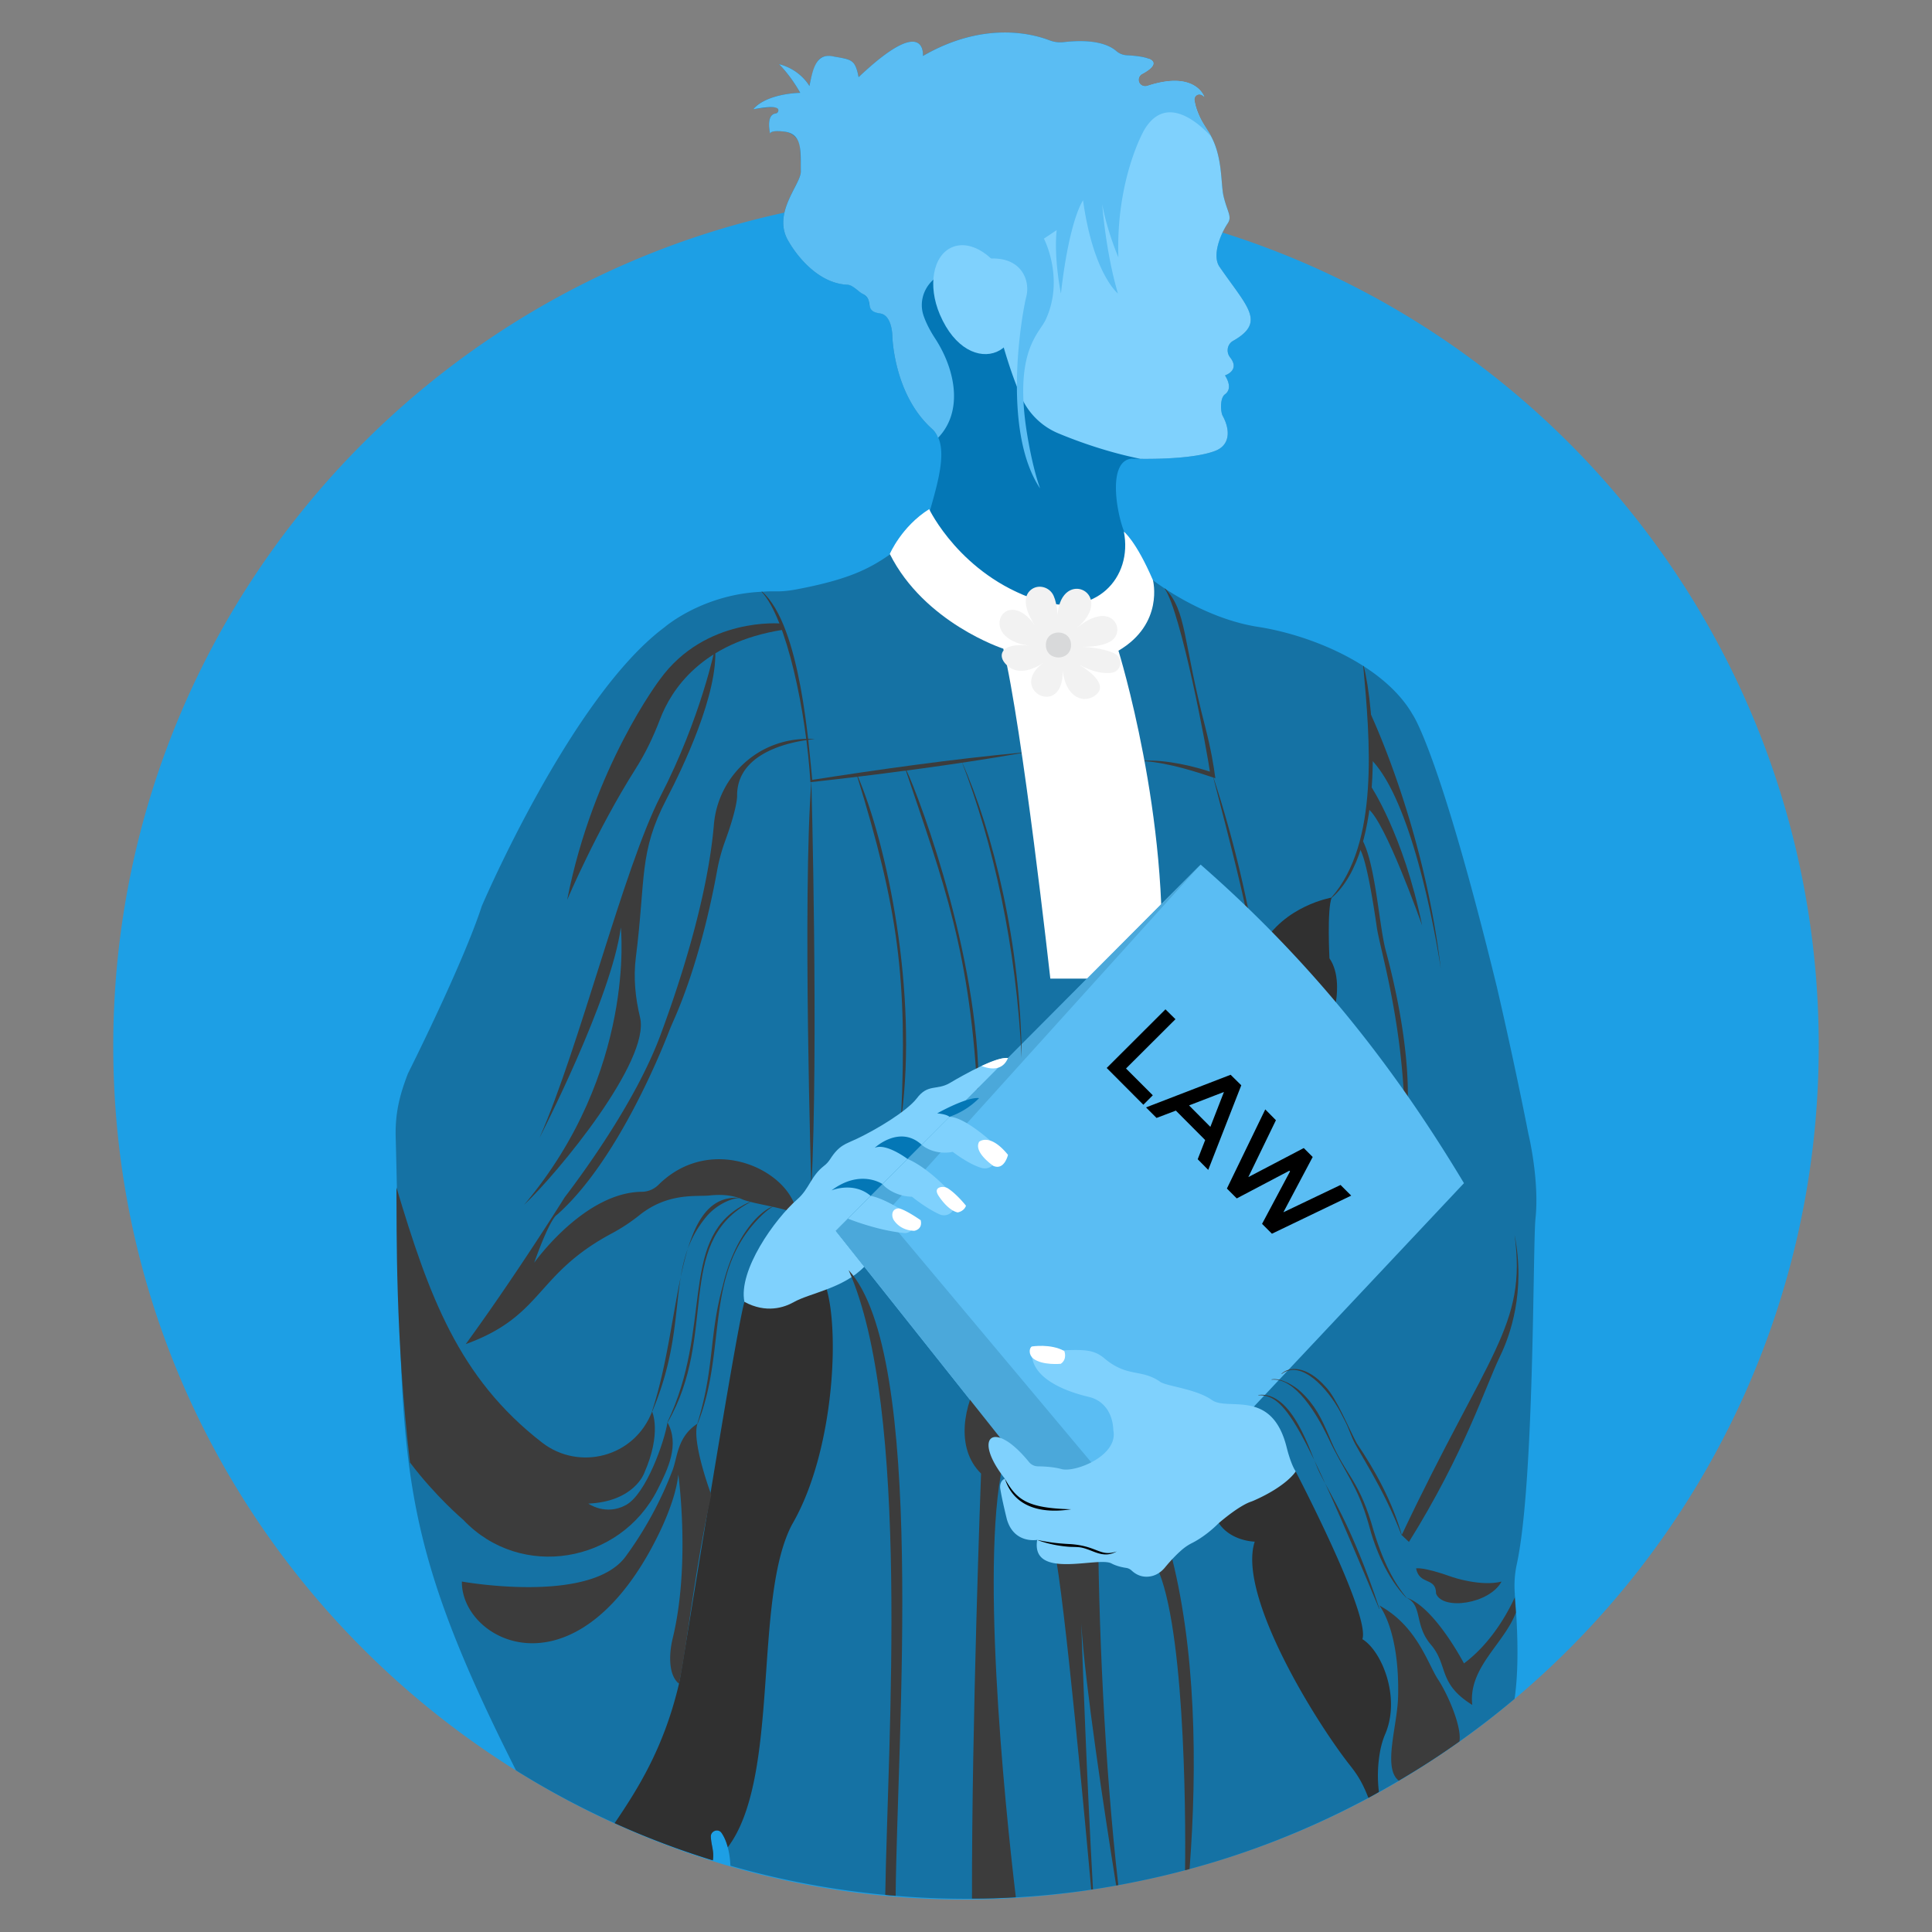 <?xml version="1.0" encoding="UTF-8"?>
<svg xmlns="http://www.w3.org/2000/svg" xml:space="preserve" viewBox="0 0 145 145" id="Lawyer">
  <rect x="0" y="0" width="145" height="145" fill="#808080" stroke="none"/>
  <path fill="#1d9fe5" d="M136.5 78.503c0 29.558-20.074 54.472-47.22 61.77a60.546 60.546 0 0 1-4.16.98C45.712 149.338 8.5 118.954 8.5 78.503c0-35.26 28.592-64 64-64 .26 0 .52 0 .78.01 2.539.039 5.05.186 7.95.6h.01c.02-.01.04-.01.06.01.48.05.95.12 1.42.21.48.06.95.14 1.42.24 2.809.502 5.04 1.096 7.6 1.88h.01c25.947 8.155 44.75 32.433 44.75 61.05z" class="color7ccedc svgShape"></path>
  <path fill="#1572a4" d="M115.24 91.473c-.204 1.949-.071 19.801-1.4 25.91-.16.74-.21 1.5-.15 2.25 0 .06 0 .11.01.16.02.29.05.62.07.97.13 1.9.22 4.59-.1 6.74-6.815 5.739-15.218 10.304-24.39 12.77a60.546 60.546 0 0 1-4.16.98c-9.975 2.046-20.68 1.551-30.3-1.23-.035-.8-.208-1.784-.66-2.45-.24-.37-.83-.17-.81.28.031.673.263 1.106.15 1.77a62.748 62.748 0 0 1-14.77-6.75c-9.648-19.096-8.403-23.622-9.03-47.44-.062-1.9.307-3.278.92-4.87 0 0 4.11-8.17 5.54-12.56 0 0 6.71-15.72 13.72-20.93 0 0 2.82-2.46 7.28-2.66l.02-.01c.01 0 .01 0 .02.01 1-.091 1.213.067 2.53-.17 5.41-1.016 6.27-2.155 8.67-3.74l3.48 5.01c3.792 1.38 2.656.967 5.37 1.95l6.13-1.24 2.08-3.23 1.07.55s3.677 2.887 7.99 3.52c4.117.667 9.429 2.944 11.51 6.58 0 0 2 2.79 6.31 20.42 0 0 1.25 5.33 2.37 11.04 0 0 .84 3.44.53 6.37z" class="color464e58 svgShape"></path>
  <path fill="#0477b6" d="M92.321 26.822c.78.985-.383 1.351-.383 1.351.516.831.252 1.237-.002 1.421-.399.293-.326 1.328-.175 1.609.591 1.08.56 2.207-.558 2.636-1.493.573-4.328.613-5.613.598-.41-.004-.662-.015-.662-.015-1.974.198-.989 4.744-.434 5.744.153.282.164.375.281.78-.068 1.82.014 1.185-.4 2.966l-2.044 2.315c-5.666 0-3.748.235-8.992-1.03-2.298-1.912-1.4-.956-4.157-4.596.742-3.202 2.406-6.943.768-8.417-2.894-2.588-2.979-6.981-2.979-6.981-.021-.806-.26-1.23-.467-1.448a.764.764 0 0 0-.442-.23c-.647-.091-.816-.501-.844-.827-.049-.57-.647-.664-1.066-1.083a.842.842 0 0 0-.562-.247c-2.687-.129-4.364-3.184-4.364-3.184-1.374-2.138.901-4.332.877-5.332l-.038-1.683a1.33 1.33 0 0 0-1.161-1.287c-1.061-.137-1.108.108-1.108.154-.25-1.269.169-1.49.41-1.518.288-.038.27-.484-.032-.48-.653.002-1.645.159-1.645.159 1.049-1.211 3.529-1.23 3.529-1.23-.758-1.357-1.589-2.152-1.589-2.152 1.628.417 2.279 1.645 2.279 1.645.546-2.609.96-2.377 2.636-2.07.802.151.923.715 1.055 1.402C69.56.942 69.27 4.2 69.27 4.2c4.567-2.641 8.228-1.664 9.501-1.173.34.131.704.175 1.065.135 2.444-.281 3.516.292 3.943.668.22.195.503.302.795.317.873.047 1.4.148 1.689.279.748.34-.076.873-.543 1.121a.496.496 0 0 0-.266.493l.002.015c.04.306.362.49.655.395 3.543-1.171 4.241.732 4.271.822-.366-.4-.796-.096-.736.264.201 1.211 1.03 2.326 1.03 2.326 1.128 1.708.916 3.875 1.156 4.875.284 1.191.652 1.513.309 2.028-.567.845-1.187 2.433-.615 3.26 2.078 3.021 3.51 4.145 1.017 5.558-.44.246-.535.844-.222 1.239z" class="colorf7bb52 svgShape"></path>
  <path fill="#ffffff" d="M83.942 48.837c3.444-2.026 2.589-5.291 2.589-5.291-1.283-2.972-2.184-3.647-2.184-3.647.684 3.446-2.108 6.572-6.529 5.133-5.741-1.891-8.082-6.821-8.082-6.821-2.083 1.31-2.955 3.365-2.955 3.365 2.604 5.187 8.518 7.109 8.518 7.109 1.427 5.83 3.53 24.762 3.53 24.762h8.281c.74-12.052-3.168-24.61-3.168-24.61z" class="colorffffff svgShape"></path>
  <path fill="#f2f2f2" d="M83.664 49.053c-.902-.452-2.423-.509-2.423-.509 1.082.008 1.733-.18 2.123-.419 1.229-.752.084-3.245-2.618-.932 3.154-2.583-1.085-4.695-1.373-1.058-.042-.642-.154-1.097-.296-1.418-.297-.673-1.174-.91-1.73-.429-.949.821.25 2.547.353 2.692-2.222-3.217-4.499.914-.48 1.478-1.991-.235-2.362.639-1.807 1.305 1.12 1.341 2.925-.048 2.925-.048-2.8 2.037 1.509 4.302 1.418.608.233 2.094 1.662 2.546 2.519 1.806.902-.778-.602-1.832-1.274-2.241 1.066.585 1.867.672 2.405.609.761-.089.943-1.1.258-1.444z" class="colorf2f2f2 svgShape"></path>
  <path fill="#d8d9da" d="M78.494 48.409c0 1.249 1.891 1.25 1.891 0 0-1.249-1.891-1.251-1.891 0z" class="colordad9d8 svgShape"></path>
  <path fill="#7fd1fd" d="M92.321 26.822c.78.985-.383 1.351-.383 1.351.516.831.252 1.237-.002 1.421-.399.293-.326 1.328-.175 1.609.591 1.08.56 2.207-.558 2.636-1.493.573-4.328.613-5.613.598-2.509-.509-4.715-1.313-6.144-1.907a5.256 5.256 0 0 1-2.782-2.694c-2.004-4.493-3.307-12.556-3.307-12.556l4.127-5.966 5.045-5.776 3.736-1.112c.748.34-.076.873-.543 1.121a.496.496 0 0 0-.266.493l.002.015c.04.306.362.49.655.395 3.543-1.171 4.241.732 4.271.822-.366-.4-.796-.096-.736.264.201 1.211 1.03 2.326 1.03 2.326 1.128 1.708.916 3.875 1.156 4.875.284 1.191.652 1.513.309 2.028-.567.845-1.187 2.433-.615 3.26 2.078 3.021 3.51 4.145 1.017 5.558-.442.246-.537.844-.224 1.239z" class="colorfdda7f svgShape"></path>
  <path fill="#5abdf3" d="M70.184 25.404c-.423-.647-.695-1.213-.864-1.7-.412-1.182.138-2.483 1.245-3.068 5.455-2.886 6.884-.029 6.463 1.614-.315 1.229-1.895 10.018 1.033 14.409-.703-1.98-1.068-4.695-1.068-4.695C76.198 26.246 78.015 25 78.478 24c1.439-3.101-.131-6.09-.131-6.09l.958-.639c-.224 2.14.319 4.759.319 4.759.639-5.621 1.661-6.995 1.661-6.995.767 5.526 2.619 6.995 2.619 6.995-.926-3.13-1.182-6.707-1.182-6.707.383 2.076 1.214 3.992 1.214 3.992-.192-5.845 1.916-9.518 1.916-9.518 1.677-2.92 4.29-.383 5.053.464-.517-1-1.043-1.422-1.26-2.725-.06-.362.37-.665.737-.26 0 0-.641-2.026-4.273-.827a.498.498 0 0 1-.654-.394l-.002-.016a.498.498 0 0 1 .267-.492c.647-.344 1.985-1.235-1.146-1.4a1.302 1.302 0 0 1-.793-.317c-.427-.378-1.499-.951-3.943-.669a2.235 2.235 0 0 1-1.065-.134C77.5 2.536 73.838 1.56 69.27 4.199c0 0 .289-3.257-4.831 1.592-.262-1.39-.571-1.311-1.965-1.569-1.292-.24-1.49 1.119-1.726 2.239 0 0-.651-1.23-2.28-1.646 0 0 .832.796 1.592 2.153 0 0-2.479.018-3.528 1.23.545-.086 2.019-.384 1.876.145a.237.237 0 0 1-.2.176c-.241.028-.662.25-.41 1.525 0 0-.058-.312 1.108-.16 1.37.177 1.167 1.587 1.198 2.971.023 1-2.251 3.193-.877 5.331 0 0 1.677 3.055 4.363 3.185.446.021.702.443 1.186.7.87.461-.004 1.273 1.287 1.457.662.095.891 1.004.908 1.678 0 0 .085 4.392 2.98 6.981.204.183.356.415.451.672 1.92-1.989 1.297-5.134-.218-7.455z" class="colorf37c5a svgShape"></path>
  <path fill="#303030" d="M99.778 71.922s-.19-3.66.165-4.557c0 0-3.563.594-5.261 3.652 0 0 .883 4.247 1.053 4.45.17.204 2.004 2.752 2.106 2.684.102-.068 1.597 0 1.597 0s1.801-4.101.34-6.229z" class="color25313b svgShape"></path>
  <path fill="#3c3c3c" d="M91.009 58.158a88.224 88.224 0 0 1 2.519 9.336c.092.405.157.801.228 1.174s.123.73.18 1.057c.138.763.204 1.599.256 2.197-.084-.543-.212-1.403-.373-2.176-.067-.324-.13-.677-.214-1.047l-.256-1.165c-.578-2.601-1.501-6.13-2.34-9.376zM105.438 85.082c.033-7.87-1.859-13.763-2.106-15.486-.239-1.67-.789-5.188-1.292-5.905.07-.222.133-.45.19-.681l.002.002c1.019 1.872 1.257 6.441 1.786 8.385.684 2.522 2.219 9 1.42 13.685z" class="color343b44 svgShape"></path>
  <path fill="#5abdf3" d="M109.873 88.799 84.86 115.402a2.628 2.628 0 0 1-3.973-.167L62.731 92.381 90.11 64.89c8.757 7.654 14.829 15.684 19.763 23.909z" class="colorf37c5a svgShape"></path>
  <path fill="#3c3c3c" d="M57.184 44.391c2.936 2.569 3.53 11.819 3.787 14.221l-.087-.071c5.084-.792 10.575-1.569 15.789-2.054l.004.032c-5.391.945-10.817 1.588-11.818 1.715-2.401.289-1.579.193-4.037.469-.316-5.281-1.787-12.283-3.66-14.288l.022-.024z" class="color343b44 svgShape"></path>
  <path fill="#3c3c3c" d="M58.61 46.798s-5.655-.526-9.073 4.18c0 0-5.017 6.571-6.97 16.56 0 0 2.212-5.227 5.15-9.86.739-1.165 1.332-2.414 1.822-3.704.821-2.16 3.098-5.765 9.258-6.712l-.187-.464z" class="color343b44 svgShape"></path>
  <path fill="#3c3c3c" d="M53.674 48.593s-1.057 5.26-4.097 11.153c-2.773 5.376-6.085 18.874-9.085 25.646 0 0 5.406-10.465 6.1-15.784 0 0 1.185 10.812-7.256 20.814 2.528-2.372 9.484-10.811 8.703-14.052-.357-1.48-.509-3-.318-4.51.76-5.994.208-7.872 2.304-11.892 1.229-2.357 3.894-7.916 3.649-11.375z" class="color343b44 svgShape"></path>
  <path fill="#3c3c3c" d="M49.402 88.939a1.786 1.786 0 0 1-1.25.507c-4.334.058-8.062 5.329-8.062 5.329 1.244-3.469 1.705-3.597 1.705-3.597 4.428-3.901 7.735-12.009 8.427-13.796.104-.269.218-.532.335-.796 1.845-4.166 2.863-9.032 3.259-11.224.14-.776.349-1.539.62-2.28.908-2.488.885-3.325.885-3.325-.059-3.954 5.856-4.281 5.856-4.281-4.063-.302-7.283 2.691-7.598 6.409-.43 5.074-2.279 11.159-4.05 15.906-1.797 4.766-5.518 9.928-7.149 12.069-.002.002-3.608 5.781-7.427 11.019 5.887-2.141 5.177-5.247 11.037-8.35a13.41 13.41 0 0 0 2.03-1.351c2.145-1.698 4.259-1.35 5.259-1.458 1.205-.131 1.997.099 2.416.285.808.359 3.436.655 4.119 1.159-.338-3.249-6.369-6.254-10.412-2.225z" class="color343b44 svgShape"></path>
  <path fill="#303030" d="M59.44 114.423c-2.943 5.605-.847 18.973-4.82 24.22-.1-.39-.25-.76-.46-1.07-.24-.37-.83-.17-.81.28.031.673.263 1.106.15 1.77a62.1 62.1 0 0 1-7.37-2.79c1.678-2.485 3.689-5.593 4.83-10.47.243-1.049 4.216-26.236 4.91-28.66l1.35-2.07c3.404 0 2.46-.075 4.5.29 1.395 2.603 1.093 12.73-2.28 18.5z" class="color25313b svgShape"></path>
  <path fill="#3c3c3c" d="M60.895 58.617c-.676 8.749 0 30.554 0 30.554.542-10.441 0-30.554 0-30.554zM64.334 58.152c2.266 5.241 4.554 16.341 3.328 25.668l-.032-.004c.48-10.387-.211-15.561-3.327-25.653l.031-.011zM67.964 57.666c1.167 2.431 5.846 15.201 5.457 25.047l-.032-.001c-.515-11.218-2.574-16.478-5.455-25.034l.03-.012z" class="color343b44 svgShape"></path>
  <path fill="#7fd1fd" d="m62.731 92.381 2.137 2.689c-1.608 1.645-4.061 1.963-5.302 2.66-.706.397-2.059.863-3.696-.023-.476-2.351 2.265-6.213 3.975-7.702.906-.792 1.004-1.738 2.011-2.516.176-.135.328-.304.448-.493.687-1.067 1.148-1.126 2.021-1.537 1.394-.66 3.698-2.023 4.48-3.023.833-1.118 1.501-.58 2.478-1.154.545-.324 1.48-.858 2.372-1.275h.002c.805-.378 1.577-.658 1.994-.598-1.089 1.091-11.564 11.61-12.92 12.972z" class="colorfdda7f svgShape"></path>
  <path fill="#3c3c3c" d="M76.24 142.393c-1.09.07-2.19.1-3.29.1-.03-13.1.68-31.9.68-31.9-1.959-1.924-1.3-5.182 0-7.32l2.79 1.17 1.42 2.4-2.42 2.45c-1.931 7.023-.049 25.811.82 33.1zM83.77 141.503c-.92-5.75-2.33-15.03-2.62-19.65.09 2.7.42 11.7.88 19.94-.04.01-.08.01-.13.02-.352-3.882-1.989-21.886-2.78-25.58.132-.114 3.159-2.765 3.29-2.88 0 8.162.496 19.2 1.52 28.12-.05.02-.1.03-.16.03zM89.28 140.273c-.11.03-.22.06-.34.09.066-4.496-.042-19.344-2.35-23.19l1.19-.94c2.003 7.44 2.084 16.379 1.5 24.04z" class="color343b44 svgShape"></path>
  <path fill="#4ba8da" d="m67.435 92.491 18.366 21.911-.941 1a2.628 2.628 0 0 1-3.973-.167L62.731 92.381c5.325-5.35 3.581-3.593 8.524-8.56.002 0 .004 0 .004-.002 5.847-5.873 3.05-3.063 18.85-18.928-2.921 3.233-16.5 18.261-19.518 21.603l-3.56 3.941-.685.759 1.089 1.297z" class="colorda664b svgShape"></path>
  <path fill="#7fd1fd" d="M67.032 90.433c.953.52 1.786 1.133 1.786 1.133l-.262.563a.71.71 0 0 1-.708.41 9.86 9.86 0 0 1-.413-.048c-1.896-.258-3.791-1.028-3.791-1.028l1.702-1.708c.502.091 1.117.368 1.686.678zM71.645 89.839v.577a.795.795 0 0 1-1.115.727c-.98-.425-2.086-1.327-2.086-1.327-.933-.014-1.795-.456-2.214-.949l1.88-1.886c1.239.518 2.699 1.858 3.535 2.858zM75.15 86.38s-.277.484-.477.855a.86.86 0 0 1-.977.428c-.954-.257-2.191-1.213-2.191-1.213a3.108 3.108 0 0 1-.913.042c-.909-.093-1.421-.577-1.421-.577l2.085-2.095c1.094 0 3.132 1.776 3.894 2.56z" class="colorfdda7f svgShape"></path>
  <path fill="none" d="m73.56 82.34-.074.076h-.002a5.794 5.794 0 0 1-2.224 1.402l4.391-4.41c.987 1.552-2.091 2.932-2.091 2.932z"></path>
  <path fill="#0477b6" d="M62.407 89.342s1.639-.692 2.939.412l.884-.888c0 .001-1.657-1.153-3.823.476zM65.645 86.148c.857-.386 2.465.833 2.465.833l1.061-1.066c-1.662-1.518-3.526.233-3.526.233zM73.484 82.416a5.794 5.794 0 0 1-2.224 1.402c-.252-.211-.922-.258-.922-.258.66-.371 2.395-1.244 3.146-1.144z" class="colorf7bb52 svgShape"></path>
  <path fill="#ffffff" d="M69.099 91.58s-1.058-.747-1.615-.888c0 0-.459-.035-.513.421a.74.74 0 0 0 .153.521c.203.278.653.712 1.49.74-.001-.001.649-.083.485-.794zM71.19 89.221a.752.752 0 0 0-.632-.115c-.213.064-.387.229-.111.649 0 0 .674 1.08 1.427 1.239 0 0 .471-.066.625-.502.001 0-.65-.829-1.309-1.271zM73.484 85.695c-.425.78.994 1.744 1.053 1.8.839.386 1.115-.822 1.115-.822-1.377-1.692-2.168-.978-2.168-.978zM75.651 79.408c-.173.414-.436.624-.713.715-.579.194-1.226-.116-1.281-.116.806-.379 1.577-.658 1.994-.599z" class="colorffffff svgShape"></path>
  <path fill="#3c3c3c" d="M72.16 57.107c2.365 5.279 4.469 13.865 4.515 22.293-.397-8.38-2.122-16.109-4.515-22.293zM87.442 44.167c1.646 1.736 1.296 3.797 3.016 10.4.451 1.778.62 2.839.756 3.839-1.382-.464-3.425-1.136-5.319-1.283l-.001-.032c1.641-.075 3.661.393 5.171.906l-.224.181c-.234-1.869-2.208-12.212-3.423-13.992l.024-.019zM102.346 49.982c.763 2.873 1.763 13.858-2.421 17.423l-.022-.023c3.647-4.116 2.904-11.927 2.412-17.394l.031-.006z" class="color343b44 svgShape"></path>
  <path fill="#3c3c3c" d="M102.837 58.923s2.488 3.668 3.896 10.535c-.085-.239-2.799-7.884-4.063-8.757.076-.589.131-1.186.167-1.778z" class="color343b44 svgShape"></path>
  <path fill="#3c3c3c" d="M102.897 56.993a41.981 41.981 0 0 0-.159-3.689s4.091 8.425 5.4 19.417c-.112-.74-1.882-12.339-5.241-15.728z" class="color343b44 svgShape"></path>
  <path fill="#303030" d="M103.96 130.153c-.13.3-.27.71-.38 1.28a10.13 10.13 0 0 0-.09 3.06c-.26.15-.52.3-.79.44-.428-1.101-.79-1.676-1.27-2.3-2.647-3.309-8.58-12.897-7.26-16.93 0 0-1.77-.02-2.69-1.38-.29-.42-.5-.97-.54-1.69l4.34-1.05.3-1.25 1.66.1s5.62 10.74 5.01 12.59c1.442.87 2.897 4.369 1.71 7.13z" class="color25313b svgShape"></path>
  <path fill="#7fd1fd" d="M96.566 108.624c-1.113-4.456-4.401-2.693-5.604-3.546-1.196-.848-3.408-1.036-3.879-1.366-1.425-.998-2.428-.31-4.153-1.728-1.112-.974-2.097-.589-5.489-.589-.154 2.154 2.861 3.114 4.278 3.445 1 .233 1.786 1.07 1.84 2.513.377 1.912-2.884 3.181-3.885 2.904-.597-.165-1.323-.201-1.775-.206a.87.87 0 0 1-.667-.319c-2.661-3.275-4.297-1.901-1.813 1.248-.442.187-.348.736-.348.736.12.803.495 2.303.495 2.303.535 1.874 2.276 1.553 2.276 1.553-.49 3.03 4.569 1.23 5.569 1.764.388.207.841.299 1.112.338a.76.76 0 0 1 .408.199c.505.469 1.035.512 1.455.428.412-.082.773-.328 1.041-.652.515-.625.947-1.047 1.257-1.317.233-.203.488-.378.765-.517.92-.461 1.674-1.163 1.914-1.399.066-.065.136-.129.207-.188 1.316-1.104 2.033-1.423 2.272-1.508a3.95 3.95 0 0 0 .236-.09c2.525-1.109 3.168-2.197 3.168-2.197-.329-.487-.589-1.443-.68-1.809z" class="colorfdda7f svgShape"></path>
  <path fill="#ffffff" d="M79.877 101.396c-1.024-.573-2.435-.341-2.435-.341-.22.128-.243.641.117.914.688.524 2.056.386 2.056.386.514-.358.262-.959.262-.959z" class="colorffffff svgShape"></path>
  <g fill="#0477b6" class="colorf7bb52 svgShape">
    <path d="M75.419 110.981c.876 1.568 1.655 2.212 4.972 2.292-2.219.354-4.286-.147-4.972-2.292zM77.842 115.572c.417.087.37.08.942.171.436.07 1.06.123 1.519.143 2.059.129 2.265.988 3.513.551-1.163.641-1.907-.276-2.951-.325-.523-.028-.463.006-1.13-.075a8.798 8.798 0 0 1-1.646-.372 3.269 3.269 0 0 1-.247-.093z" fill="#000000" class="color000000 svgShape"></path>
  </g>
  <path fill="#3c3c3c" d="M49.344 111.81c-2.798 5.511-10.26 6.808-14.571 2.26 0 0-2.091-1.768-4.004-4.309-1.111-9.462-.99-17.46-1.015-20.639 2.428 8.09 4.65 14.292 10.939 19.152 2.753 2.129 6.917 1.119 8.247-2.336 0 0 .751 1.594-.594 4.628 0 0-.75 2.127-4.19 2.283 0 0 1.302.935 2.822.106 1.513-.826 2.893-4.76 3.118-6.203.909 1.655.071 3.442-.752 5.058z" class="color343b44 svgShape"></path>
  <path fill="#3c3c3c" d="M52.348 106.846c-1.52.99-1.49 2.486-1.867 3.486a27.694 27.694 0 0 1-3.535 6.499c-2.67 3.603-12.281 1.867-12.281 1.867-.053 4.279 7.735 8.551 13.809-1.762.52-.882 2.175-3.85 2.436-6.27 0 0 .932 6.754-.43 12.325-.258 1.056-.353 2.702.476 3.371.567-2.458 1.15-8.459 2.429-14.167-.421-1.148-1.43-4.2-1.037-5.349zM55.45 89.919c-.622.031-1.679.515-2.402 1.353-3.224 3.849-1.211 7.833-4.098 14.67l-.02-.008c2.306-6.954 1.652-16.304 6.519-16.037l.001.022z" class="color343b44 svgShape"></path>
  <path fill="#3c3c3c" d="M56.306 90.232s-.066.029-.182.094c-5.469 3.094-2.227 9.888-6.019 16.432l-.018-.011c3.384-7.083.926-13.508 5.502-16.186.431-.263.709-.349.709-.349l.008.02z" class="color343b44 svgShape"></path>
  <path fill="#3c3c3c" d="M57.994 90.569s-.247.129-.608.448c-.089.081-.19.167-.29.272-4.307 4.239-2.494 9.952-4.737 15.56l-.02-.008c1.305-4.248.862-6.541 1.902-10.319.884-3.747 2.733-5.583 3.744-5.973l.009.02zM109.53 130.703a61.928 61.928 0 0 1-4.55 2.94c-1.222-.95-.097-4.122-.05-6.32.12-5.02-1.41-6.83-1.41-6.83 2.828 1.53 3.64 4.386 4.4 5.54.794 1.208 1.809 3.634 1.61 4.67zM113.77 121.022a44.857 44.857 0 0 0-.074-.97l-.011-.157c-.526 1.144-1.761 3.419-3.812 4.947 0 0-2.222-4.269-4.334-4.939 1.258.57.578 2.041 1.845 3.522 1.342 1.57.498 2.908 3.112 4.533-.316-2.795 2.42-4.621 3.274-6.936z" class="color343b44 svgShape"></path>
  <path fill="#3c3c3c" d="M109.033 118.372c-2.302-.822-2.754-.658-2.754-.658.266 1.291 1.501.617 1.501 1.891.505 1.281 4.01.772 4.913-.904-1.543.39-3.66-.329-3.66-.329zM113.671 92.674c.929 6.835-1.968 8.794-8.472 22.538l.545.513c4.168-6.676 5.743-11.677 6.855-13.974.721-1.491 1.918-4.791 1.072-9.077zM94.433 104.694c2.59-.331 3.933 4.403 4.558 5.745.79 1.645 2.455 4.025 4.542 10.308l-.02.007c-5.839-13.958-7.039-16.095-9.079-16.039l-.001-.021z" class="color343b44 svgShape"></path>
  <path fill="#3c3c3c" d="M95.429 103.526c.701-.133 1.697.449 2.213.938 1.079 1.027 1.518 1.965 2.076 3.248 1.158 2.911 2.149 3.164 3.195 6.558.859 3.065 1.806 4.618 2.634 5.626l-.015.015c-1.412-1.48-2.325-3.628-2.829-5.578-.844-2.93-1.743-3.701-3.09-6.575-.779-1.577-2.374-4.376-4.181-4.21l-.003-.022z" class="color343b44 svgShape"></path>
  <path fill="#3c3c3c" d="M96.172 103.113c.554-.561 1.89-.651 3.325.978.809.822 1.823 3.313 2.34 4.246 1.349 1.984 2.662 4.369 3.371 6.873l-.02.006c-1.399-3.657-3.258-6.252-3.678-7.252-.52-1.227-.232-.68-.948-2.05-.885-1.647-2.916-3.949-4.377-2.784l-.013-.017z" class="color343b44 svgShape"></path>
  <g fill="#ffffff" class="colorffffff svgShape">
    <path d="m88.22 76.493-.75-.74-4.41 4.4 2.75 2.76.71-.71-2.01-2.01 3.71-3.7zM92.36 80.663l-6.35 2.45.79.79 1.45-.55 2.2 2.21-.56 1.44.79.8 2.48-6.35-.8-.79zm-1.52 3.91-1.6-1.61 2.62-1.01-1.02 2.62zM100.61 88.933l-4.29 2.05 2.2-4.15-.67-.67-4.16 2.18 2.07-4.27-.8-.81-2.88 5.94.74.74 3.95-2.08.05.05-2.1 3.94.74.74 5.95-2.86-.8-.8z" fill="#000000" class="color000000 svgShape"></path>
  </g>
  <path fill="#3c3c3c" d="M67.22 142.283c-.26-.02-.52-.04-.78-.07.188-11.584 1.911-36.417-2.75-46.89 5.849 6.333 3.642 34.997 3.53 46.96z" class="color343b44 svgShape"></path>
  <path fill="#7fd1fd" d="M71.452 18.557c-1.434.613-1.843 2.874-.914 5.049 2.226 5.208 7.423 2.996 5.194-2.22-.929-2.176-2.846-3.442-4.28-2.829z" class="colorfdda7f svgShape"></path>
</svg>
